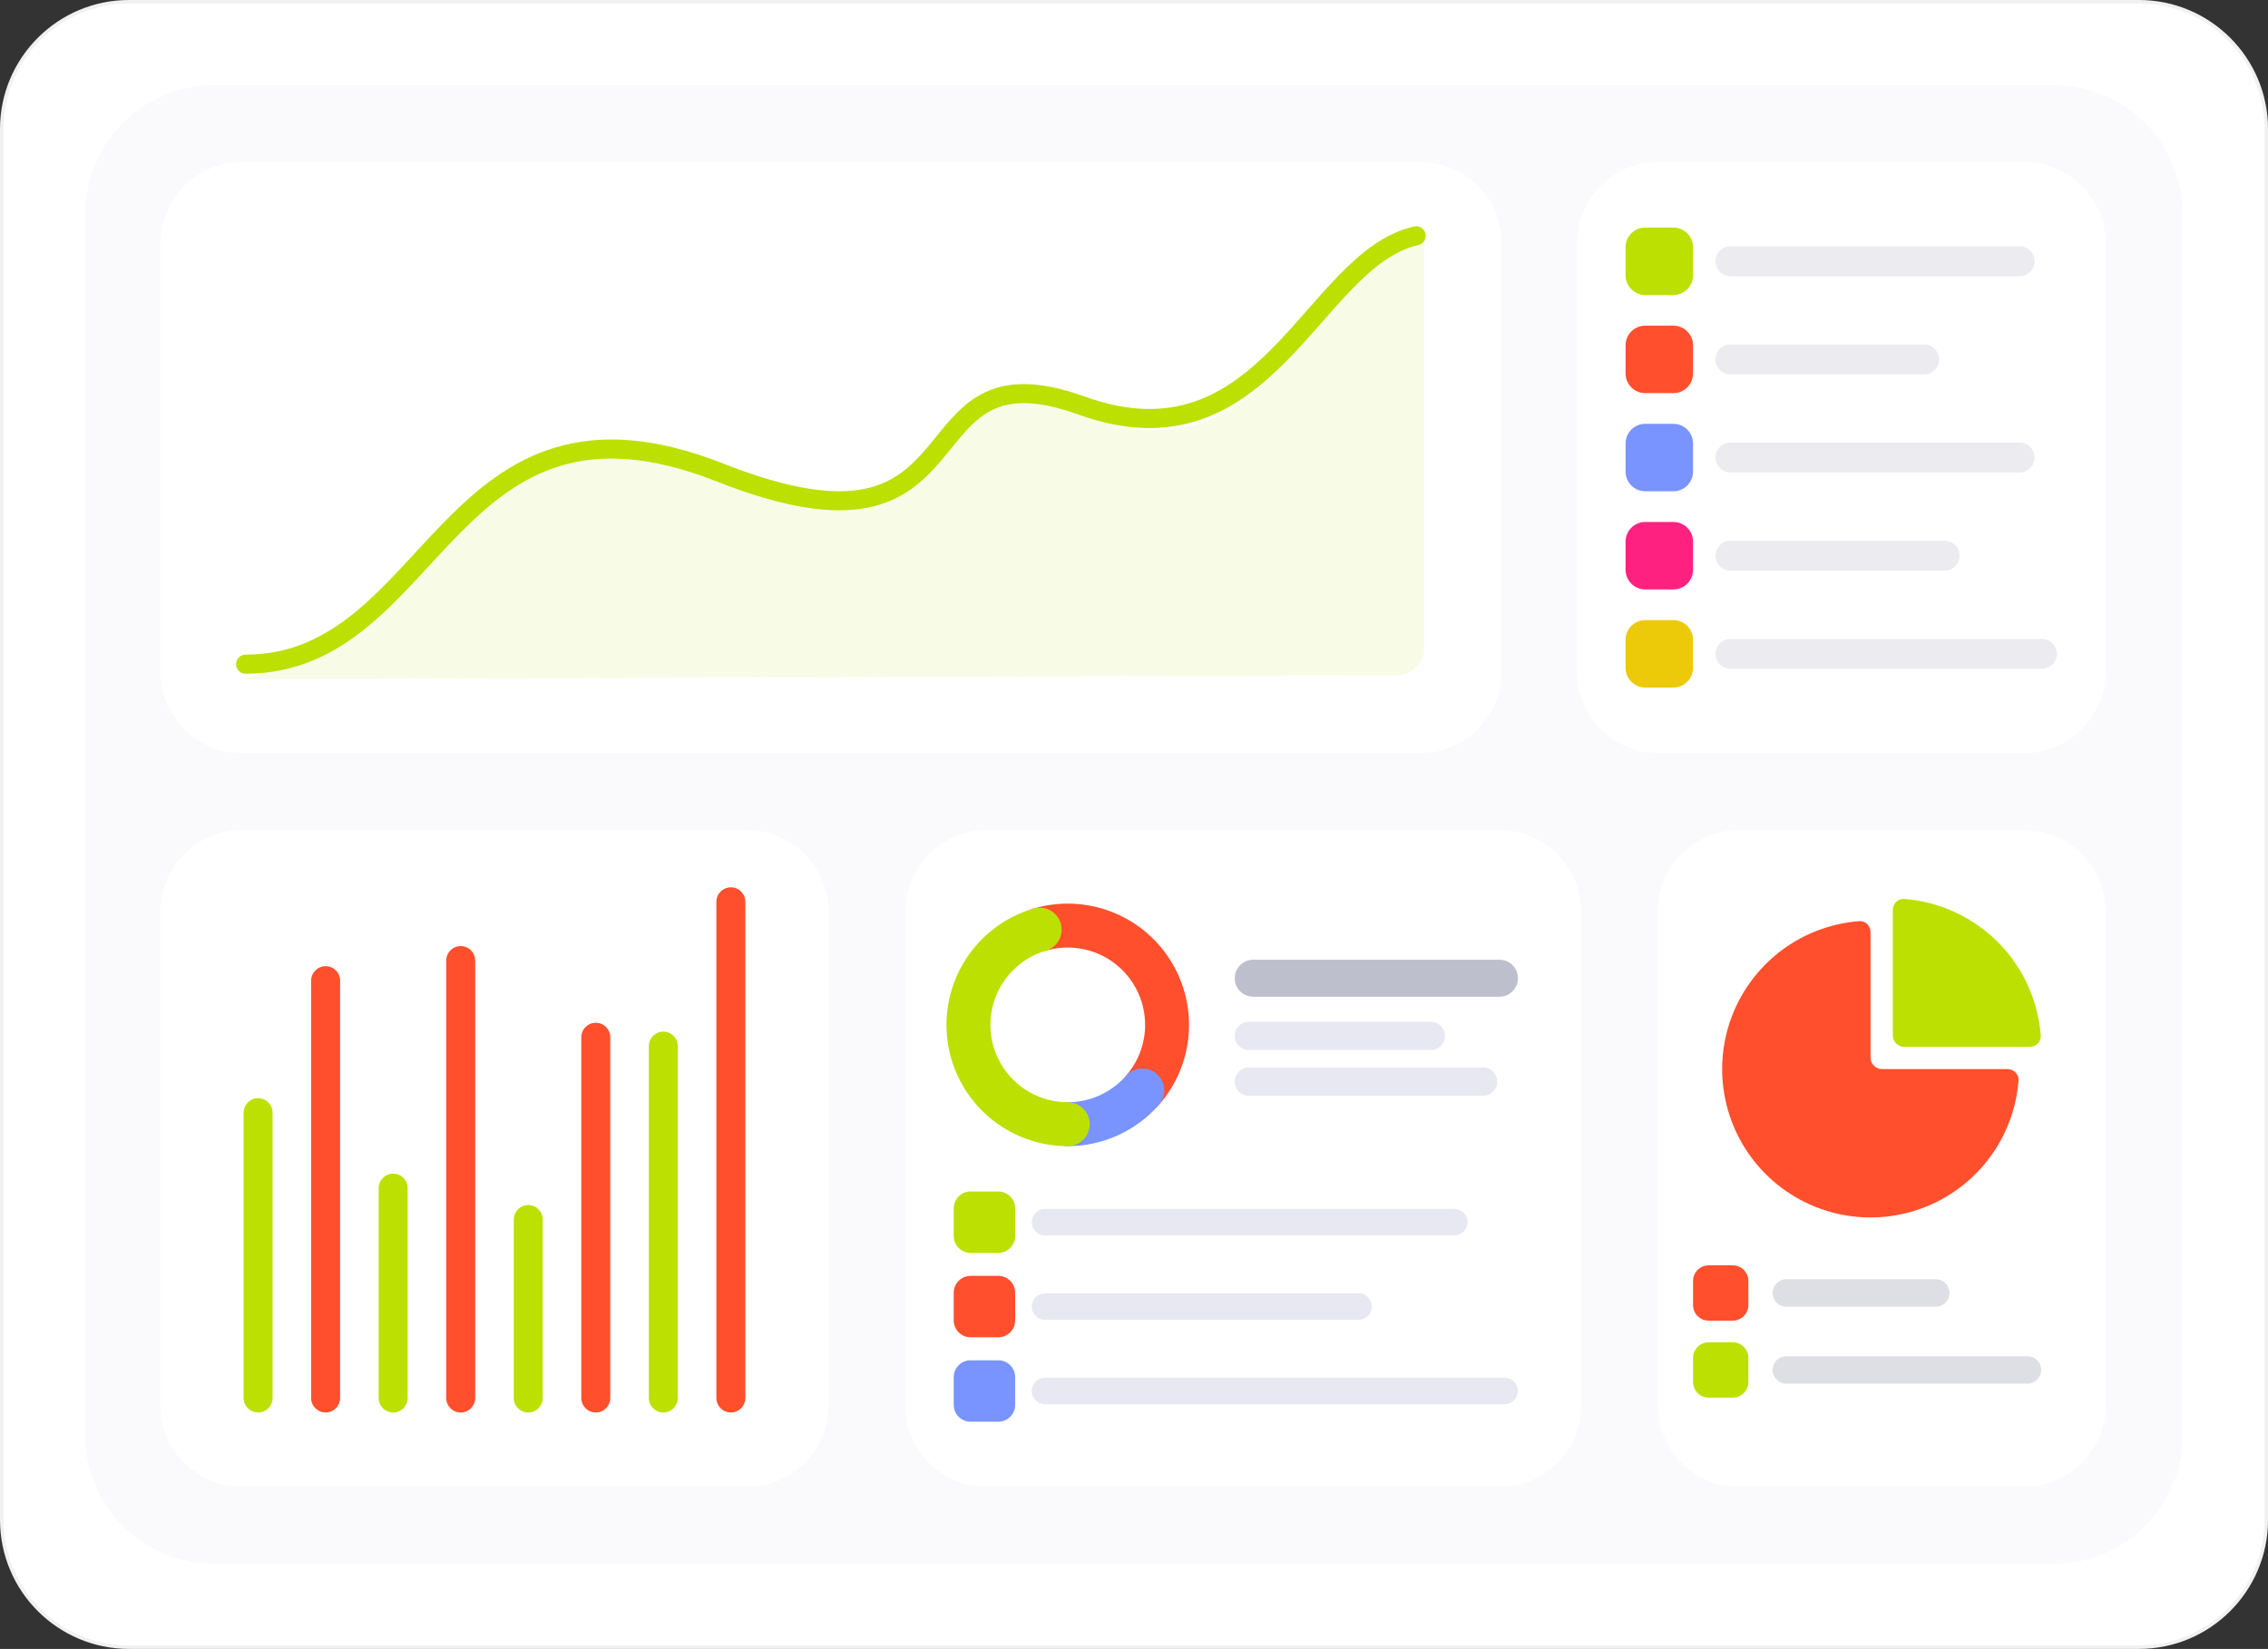 <?xml version="1.0" encoding="UTF-8"?>
<svg id="Layer_1" data-name="Layer 1" xmlns="http://www.w3.org/2000/svg" viewBox="0 0 646.76 470.3">
  <rect x="0" y="0" width="646.76" height="470.3" fill="#333333" stroke="none"/>
  <defs>
    <style>
      .cls-1 {
        fill: #7994ff;
      }

      .cls-2 {
        opacity: .1;
      }

      .cls-2, .cls-3 {
        fill: #bce002;
      }

      .cls-2, .cls-4, .cls-5 {
        isolation: isolate;
      }

      .cls-6, .cls-7 {
        fill: #fff;
      }

      .cls-8 {
        fill: rgba(255, 205, 29, 0);
      }

      .cls-9 {
        fill: rgba(244, 38, 62, 0);
      }

      .cls-10 {
        fill: #e7e8f1;
      }

      .cls-11, .cls-4, .cls-5 {
        fill: #bebfcc;
      }

      .cls-12 {
        stroke: rgba(255, 205, 29, 0);
      }

      .cls-12, .cls-13, .cls-14, .cls-15, .cls-16, .cls-17, .cls-18, .cls-19 {
        fill: none;
        stroke-linecap: round;
      }

      .cls-12, .cls-13, .cls-14, .cls-16, .cls-17, .cls-19 {
        stroke-width: 12.53px;
      }

      .cls-20 {
        fill: #edca09;
      }

      .cls-21 {
        fill: rgba(27, 118, 255, 0);
      }

      .cls-22 {
        fill: rgba(255, 150, 27, 0);
      }

      .cls-13, .cls-18 {
        stroke: rgba(244, 38, 62, 0);
      }

      .cls-23 {
        fill: #fafafc;
      }

      .cls-24 {
        fill: #ff4f2d;
      }

      .cls-4 {
        opacity: .5;
      }

      .cls-5 {
        opacity: .3;
      }

      .cls-14 {
        stroke: #7994ff;
      }

      .cls-15, .cls-17 {
        stroke: #bce002;
      }

      .cls-15, .cls-18 {
        stroke-width: 5.44px;
      }

      .cls-25 {
        fill: rgba(120, 44, 228, 0);
      }

      .cls-16 {
        stroke: #ff4f2d;
      }

      .cls-26 {
        fill: #ff2180;
      }

      .cls-27 {
        fill: rgba(255, 255, 255, 0);
      }

      .cls-19 {
        stroke: rgba(255, 150, 27, 0);
      }

      .cls-7 {
        stroke: #f1f1f1;
      }
    </style>
  </defs>
  <path class="cls-7" d="m609.94.5H36.82C16.76.5.5,16.76.5,36.82v396.66c0,20.06,16.26,36.32,36.32,36.32h573.13c20.06,0,36.32-16.26,36.32-36.32V36.82c0-20.06-16.26-36.32-36.32-36.32Z"/>
  <path class="cls-23" d="m585.66,24.28H61.1c-20.33,0-36.82,16.48-36.82,36.82v348.1c0,20.33,16.48,36.82,36.82,36.82h524.56c20.33,0,36.82-16.48,36.82-36.82V61.1c0-20.33-16.49-36.82-36.82-36.82Z"/>
  <path class="cls-27" d="m404.94,46.17H69.06c-12.87,0-23.31,10.44-23.31,23.31v122.05c0,12.87,10.44,23.31,23.31,23.31h335.88c12.87,0,23.31-10.44,23.31-23.31v-122.05c0-12.87-10.43-23.31-23.31-23.31Z"/>
  <path class="cls-6" d="m404.94,46.17H69.06c-12.87,0-23.31,10.44-23.31,23.31v122.05c0,12.87,10.44,23.31,23.31,23.31h335.88c12.87,0,23.31-10.44,23.31-23.31v-122.05c0-12.87-10.43-23.31-23.31-23.31Z"/>
  <path class="cls-27" d="m212.96,236.72H69.06c-12.87,0-23.31,10.44-23.31,23.31v140.79c0,12.87,10.44,23.31,23.31,23.31h143.9c12.87,0,23.31-10.44,23.31-23.31v-140.79c0-12.87-10.43-23.31-23.31-23.31Z"/>
  <path class="cls-6" d="m212.96,236.72H69.06c-12.87,0-23.31,10.44-23.31,23.31v140.79c0,12.87,10.44,23.31,23.31,23.31h143.9c12.87,0,23.31-10.44,23.31-23.31v-140.79c0-12.87-10.43-23.31-23.31-23.31Z"/>
  <path class="cls-27" d="m427.57,236.72h-146.1c-12.87,0-23.31,10.44-23.31,23.31v140.79c0,12.87,10.43,23.31,23.31,23.31h146.1c12.87,0,23.31-10.44,23.31-23.31v-140.79c0-12.87-10.44-23.31-23.31-23.31Z"/>
  <path class="cls-6" d="m427.57,236.72h-146.1c-12.87,0-23.31,10.44-23.31,23.31v140.79c0,12.87,10.43,23.31,23.31,23.31h146.1c12.87,0,23.31-10.44,23.31-23.31v-140.79c0-12.87-10.44-23.31-23.31-23.31Z"/>
  <path class="cls-9" d="m284.68,339.83h-7.9c-2.65,0-4.81,2.15-4.81,4.81v7.9c0,2.65,2.15,4.81,4.81,4.81h7.9c2.65,0,4.81-2.15,4.81-4.81v-7.9c0-2.65-2.15-4.81-4.81-4.81Z"/>
  <path class="cls-3" d="m284.68,339.83h-7.9c-2.65,0-4.81,2.15-4.81,4.81v7.9c0,2.65,2.15,4.81,4.81,4.81h7.9c2.65,0,4.81-2.15,4.81-4.81v-7.9c0-2.65-2.15-4.81-4.81-4.81Z"/>
  <path class="cls-10" d="m414.72,344.8h-116.72c-2.09,0-3.79,1.7-3.79,3.79s1.7,3.79,3.79,3.79h116.72c2.09,0,3.78-1.7,3.78-3.79s-1.69-3.79-3.78-3.79Z"/>
  <path class="cls-22" d="m284.68,363.9h-7.9c-2.65,0-4.81,2.15-4.81,4.81v7.9c0,2.65,2.15,4.81,4.81,4.81h7.9c2.65,0,4.81-2.15,4.81-4.81v-7.9c0-2.65-2.15-4.81-4.81-4.81Z"/>
  <path class="cls-24" d="m284.68,363.9h-7.9c-2.65,0-4.81,2.15-4.81,4.81v7.9c0,2.65,2.15,4.81,4.81,4.81h7.9c2.65,0,4.81-2.15,4.81-4.81v-7.9c0-2.65-2.15-4.81-4.81-4.81Z"/>
  <path class="cls-10" d="m387.42,368.88h-89.42c-2.09,0-3.79,1.69-3.79,3.78s1.7,3.79,3.79,3.79h89.42c2.09,0,3.79-1.7,3.79-3.79s-1.69-3.78-3.79-3.78Z"/>
  <path class="cls-8" d="m284.68,387.98h-7.9c-2.65,0-4.81,2.15-4.81,4.81v7.9c0,2.65,2.15,4.81,4.81,4.81h7.9c2.65,0,4.81-2.15,4.81-4.81v-7.9c0-2.65-2.15-4.81-4.81-4.81Z"/>
  <path class="cls-1" d="m284.68,387.98h-7.9c-2.65,0-4.81,2.15-4.81,4.81v7.9c0,2.65,2.15,4.81,4.81,4.81h7.9c2.65,0,4.81-2.15,4.81-4.81v-7.9c0-2.65-2.15-4.81-4.81-4.81Z"/>
  <path class="cls-10" d="m429.09,392.95h-131.09c-2.09,0-3.79,1.69-3.79,3.78s1.7,3.78,3.79,3.78h131.09c2.09,0,3.78-1.69,3.78-3.78s-1.69-3.78-3.78-3.78Z"/>
  <path class="cls-11" d="m427.59,273.73h-70.2c-2.92,0-5.28,2.36-5.28,5.28s2.36,5.28,5.28,5.28h70.2c2.92,0,5.28-2.36,5.28-5.28s-2.36-5.28-5.28-5.28Z"/>
  <path class="cls-10" d="m408.05,291.43h-51.93c-2.22,0-4.02,1.8-4.02,4.02s1.8,4.02,4.02,4.02h51.93c2.22,0,4.02-1.8,4.02-4.02s-1.8-4.02-4.02-4.02Z"/>
  <path class="cls-10" d="m422.95,304.47h-66.83c-2.22,0-4.02,1.8-4.02,4.02s1.8,4.02,4.02,4.02h66.83c2.22,0,4.02-1.8,4.02-4.02s-1.8-4.02-4.02-4.02Z"/>
  <path class="cls-19" d="m296.48,265.15c5.89-1.74,12.19-1.51,17.94.64,5.75,2.15,10.65,6.12,13.95,11.3,3.3,5.18,4.83,11.29,4.36,17.42-.47,6.12-2.93,11.93-6.99,16.54"/>
  <path class="cls-16" d="m296.48,265.15c5.89-1.74,12.19-1.51,17.94.64,5.75,2.15,10.65,6.12,13.95,11.3,3.3,5.18,4.83,11.29,4.36,17.42-.47,6.12-2.93,11.93-6.99,16.54"/>
  <path class="cls-12" d="m325.75,311.03c-2.67,3.03-5.95,5.45-9.63,7.11-3.68,1.66-7.67,2.51-11.7,2.5"/>
  <path class="cls-14" d="m325.75,311.03c-2.67,3.03-5.95,5.45-9.63,7.11-3.68,1.66-7.67,2.51-11.7,2.5"/>
  <path class="cls-13" d="m304.49,320.64c-6.81,0-13.39-2.45-18.54-6.91-5.15-4.46-8.52-10.62-9.49-17.37-.97-6.74.52-13.61,4.19-19.34,3.68-5.73,9.3-9.95,15.83-11.87"/>
  <path class="cls-17" d="m304.49,320.64c-6.81,0-13.39-2.45-18.54-6.91-5.15-4.46-8.52-10.62-9.49-17.37-.97-6.74.52-13.61,4.19-19.34,3.68-5.73,9.3-9.95,15.83-11.87"/>
  <path class="cls-27" d="m577.12,236.72h-81.05c-12.87,0-23.31,10.44-23.31,23.31v140.79c0,12.87,10.44,23.31,23.31,23.31h81.05c12.87,0,23.31-10.44,23.31-23.31v-140.79c0-12.87-10.44-23.31-23.31-23.31Z"/>
  <path class="cls-6" d="m577.12,236.72h-81.05c-12.87,0-23.31,10.44-23.31,23.31v140.79c0,12.87,10.44,23.31,23.31,23.31h81.05c12.87,0,23.31-10.44,23.31-23.31v-140.79c0-12.87-10.44-23.31-23.31-23.31Z"/>
  <path class="cls-8" d="m494.14,360.9h-6.89c-2.45,0-4.44,1.99-4.44,4.44v6.89c0,2.45,1.99,4.44,4.44,4.44h6.89c2.45,0,4.44-1.99,4.44-4.44v-6.89c0-2.45-1.99-4.44-4.44-4.44Z"/>
  <path class="cls-24" d="m494.14,360.9h-6.89c-2.45,0-4.44,1.99-4.44,4.44v6.89c0,2.45,1.99,4.44,4.44,4.44h6.89c2.45,0,4.44-1.99,4.44-4.44v-6.89c0-2.45-1.99-4.44-4.44-4.44Z"/>
  <path class="cls-9" d="m494.14,382.85h-6.89c-2.45,0-4.44,1.99-4.44,4.44v6.89c0,2.45,1.99,4.44,4.44,4.44h6.89c2.45,0,4.44-1.99,4.44-4.44v-6.89c0-2.45-1.99-4.44-4.44-4.44Z"/>
  <path class="cls-3" d="m494.14,382.85h-6.89c-2.45,0-4.44,1.99-4.44,4.44v6.89c0,2.45,1.99,4.44,4.44,4.44h6.89c2.45,0,4.44-1.99,4.44-4.44v-6.89c0-2.45-1.99-4.44-4.44-4.44Z"/>
  <path class="cls-4" d="m552.02,364.86h-42.61c-2.17,0-3.92,1.76-3.92,3.92h0c0,2.17,1.76,3.92,3.92,3.92h42.61c2.17,0,3.92-1.76,3.92-3.92h0c0-2.17-1.76-3.92-3.92-3.92Z"/>
  <path class="cls-4" d="m578.16,386.81h-68.75c-2.17,0-3.92,1.76-3.92,3.92s1.76,3.92,3.92,3.92h68.75c2.17,0,3.92-1.76,3.92-3.92s-1.76-3.92-3.92-3.92Z"/>
  <path class="cls-8" d="m572.48,304.93c1.8,0,3.28,1.46,3.14,3.26-.56,7.22-2.96,14.2-7.01,20.25-4.65,6.96-11.26,12.38-18.99,15.58s-16.24,4.04-24.45,2.41c-8.21-1.63-15.75-5.66-21.67-11.58-5.92-5.92-9.95-13.46-11.58-21.67-1.63-8.21-.8-16.72,2.41-24.45,3.2-7.73,8.63-14.34,15.58-18.99,6.05-4.04,13.03-6.45,20.25-7.01,1.8-.14,3.26,1.33,3.26,3.14v35.79c0,1.8,1.46,3.26,3.26,3.26h35.79Z"/>
  <path class="cls-24" d="m572.48,304.93c1.8,0,3.28,1.46,3.14,3.26-.56,7.22-2.96,14.2-7.01,20.25-4.65,6.96-11.26,12.38-18.99,15.58s-16.24,4.04-24.45,2.41c-8.21-1.63-15.75-5.66-21.67-11.58-5.92-5.92-9.95-13.46-11.58-21.67-1.63-8.21-.8-16.72,2.41-24.45,3.2-7.73,8.63-14.34,15.58-18.99,6.05-4.04,13.03-6.45,20.25-7.01,1.8-.14,3.26,1.33,3.26,3.14v35.79c0,1.8,1.46,3.26,3.26,3.26h35.79Z"/>
  <path class="cls-9" d="m539.77,259.53c0-1.8,1.46-3.27,3.26-3.14,4.44.34,8.81,1.39,12.93,3.1,5.13,2.13,9.8,5.24,13.73,9.17,3.93,3.93,7.05,8.59,9.17,13.73,1.71,4.13,2.75,8.49,3.1,12.93.14,1.8-1.34,3.26-3.14,3.26h-35.79c-1.8,0-3.26-1.46-3.26-3.26v-35.79Z"/>
  <path class="cls-3" d="m539.77,259.53c0-1.8,1.46-3.27,3.26-3.14,4.44.34,8.81,1.39,12.93,3.1,5.13,2.13,9.8,5.24,13.73,9.17,3.93,3.93,7.05,8.59,9.17,13.73,1.71,4.13,2.75,8.49,3.1,12.93.14,1.8-1.34,3.26-3.14,3.26h-35.79c-1.8,0-3.26-1.46-3.26-3.26v-35.79Z"/>
  <g>
    <path class="cls-9" d="m77.73,317.35c0-2.28-1.85-4.13-4.13-4.13s-4.13,1.85-4.13,4.13v81.39c0,2.28,1.85,4.13,4.13,4.13s4.13-1.85,4.13-4.13v-81.39Z"/>
    <path class="cls-9" d="m193.29,298.37c0-2.28-1.85-4.13-4.13-4.13s-4.13,1.85-4.13,4.13v100.38c0,2.28,1.85,4.13,4.13,4.13s4.13-1.85,4.13-4.13v-100.38Z"/>
    <path class="cls-9" d="m116.25,338.87c0-2.28-1.85-4.13-4.13-4.13s-4.13,1.85-4.13,4.13v59.88c0,2.28,1.85,4.13,4.13,4.13s4.13-1.85,4.13-4.13v-59.88Z"/>
    <path class="cls-9" d="m154.77,347.83c0-2.28-1.85-4.13-4.13-4.13s-4.13,1.85-4.13,4.13v50.91c0,2.28,1.85,4.13,4.13,4.13s4.13-1.85,4.13-4.13v-50.91Z"/>
  </g>
  <path class="cls-3" d="m77.73,317.35c0-2.28-1.85-4.13-4.13-4.13s-4.13,1.85-4.13,4.13v81.39c0,2.28,1.85,4.13,4.13,4.13s4.13-1.85,4.13-4.13v-81.39Z"/>
  <path class="cls-3" d="m193.29,298.37c0-2.28-1.85-4.13-4.13-4.13s-4.13,1.85-4.13,4.13v100.38c0,2.28,1.85,4.13,4.13,4.13s4.13-1.85,4.13-4.13v-100.38Z"/>
  <path class="cls-3" d="m116.25,338.87c0-2.28-1.85-4.13-4.13-4.13s-4.13,1.85-4.13,4.13v59.88c0,2.28,1.85,4.13,4.13,4.13s4.13-1.85,4.13-4.13v-59.88Z"/>
  <path class="cls-3" d="m154.77,347.83c0-2.28-1.85-4.13-4.13-4.13s-4.13,1.85-4.13,4.13v50.91c0,2.28,1.85,4.13,4.13,4.13s4.13-1.85,4.13-4.13v-50.91Z"/>
  <g>
    <path class="cls-8" d="m96.99,279.7c0-2.28-1.85-4.13-4.13-4.13s-4.13,1.85-4.13,4.13v119.04c0,2.28,1.85,4.13,4.13,4.13s4.13-1.85,4.13-4.13v-119.04Z"/>
    <path class="cls-8" d="m212.55,257.21c0-2.28-1.85-4.13-4.13-4.13s-4.13,1.85-4.13,4.13v141.53c0,2.28,1.85,4.13,4.13,4.13s4.13-1.85,4.13-4.13v-141.53Z"/>
    <path class="cls-8" d="m135.51,273.97c0-2.28-1.85-4.13-4.13-4.13s-4.13,1.85-4.13,4.13v124.78c0,2.28,1.85,4.13,4.13,4.13s4.13-1.85,4.13-4.13v-124.78Z"/>
    <path class="cls-8" d="m174.03,295.84c0-2.28-1.85-4.13-4.13-4.13s-4.13,1.85-4.13,4.13v102.9c0,2.28,1.85,4.13,4.13,4.13s4.13-1.85,4.13-4.13v-102.9Z"/>
  </g>
  <path class="cls-24" d="m96.99,279.7c0-2.28-1.85-4.13-4.13-4.13s-4.13,1.85-4.13,4.13v119.04c0,2.28,1.85,4.13,4.13,4.13s4.13-1.85,4.13-4.13v-119.04Z"/>
  <path class="cls-24" d="m212.55,257.21c0-2.28-1.85-4.13-4.13-4.13s-4.13,1.85-4.13,4.13v141.53c0,2.28,1.85,4.13,4.13,4.13s4.13-1.85,4.13-4.13v-141.53Z"/>
  <path class="cls-24" d="m135.51,273.97c0-2.28-1.85-4.13-4.13-4.13s-4.13,1.85-4.13,4.13v124.78c0,2.28,1.85,4.13,4.13,4.13s4.13-1.85,4.13-4.13v-124.78Z"/>
  <path class="cls-24" d="m174.03,295.84c0-2.28-1.85-4.13-4.13-4.13s-4.13,1.85-4.13,4.13v102.9c0,2.28,1.85,4.13,4.13,4.13s4.13-1.85,4.13-4.13v-102.9Z"/>
  <path class="cls-27" d="m577.12,46.17h-104.14c-12.87,0-23.31,10.44-23.31,23.31v122.05c0,12.87,10.44,23.31,23.31,23.31h104.14c12.87,0,23.31-10.44,23.31-23.31v-122.05c0-12.87-10.44-23.31-23.31-23.31Z"/>
  <path class="cls-6" d="m577.12,46.17h-104.14c-12.87,0-23.31,10.44-23.31,23.31v122.05c0,12.87,10.44,23.31,23.31,23.31h104.14c12.87,0,23.31-10.44,23.31-23.31v-122.05c0-12.87-10.44-23.31-23.31-23.31Z"/>
  <path class="cls-9" d="m477.19,64.9h-8.02c-3.1,0-5.61,2.51-5.61,5.61v8.02c0,3.1,2.51,5.61,5.61,5.61h8.02c3.1,0,5.61-2.51,5.61-5.61v-8.02c0-3.1-2.51-5.61-5.61-5.61Z"/>
  <path class="cls-3" d="m477.19,64.9h-8.02c-3.1,0-5.61,2.51-5.61,5.61v8.02c0,3.1,2.51,5.61,5.61,5.61h8.02c3.1,0,5.61-2.51,5.61-5.61v-8.02c0-3.1-2.51-5.61-5.61-5.61Z"/>
  <path class="cls-5" d="m575.91,70.24h-82.43c-2.36,0-4.27,1.91-4.27,4.28s1.91,4.28,4.27,4.28h82.43c2.36,0,4.28-1.91,4.28-4.28s-1.91-4.28-4.28-4.28Z"/>
  <path class="cls-22" d="m477.19,92.89h-8.02c-3.1,0-5.61,2.51-5.61,5.61v8.02c0,3.1,2.51,5.61,5.61,5.61h8.02c3.1,0,5.61-2.51,5.61-5.61v-8.02c0-3.1-2.51-5.61-5.61-5.61Z"/>
  <path class="cls-24" d="m477.19,92.89h-8.02c-3.1,0-5.61,2.51-5.61,5.61v8.02c0,3.1,2.51,5.61,5.61,5.61h8.02c3.1,0,5.61-2.51,5.61-5.61v-8.02c0-3.1-2.51-5.61-5.61-5.61Z"/>
  <path class="cls-5" d="m548.68,98.24h-55.2c-2.36,0-4.27,1.91-4.27,4.28s1.91,4.28,4.27,4.28h55.2c2.36,0,4.27-1.91,4.27-4.28s-1.91-4.28-4.27-4.28Z"/>
  <path class="cls-8" d="m477.19,120.88h-8.02c-3.1,0-5.61,2.51-5.61,5.61v8.02c0,3.1,2.51,5.61,5.61,5.61h8.02c3.1,0,5.61-2.51,5.61-5.61v-8.02c0-3.1-2.51-5.61-5.61-5.61Z"/>
  <path class="cls-1" d="m477.19,120.88h-8.02c-3.1,0-5.61,2.51-5.61,5.61v8.02c0,3.1,2.51,5.61,5.61,5.61h8.02c3.1,0,5.61-2.51,5.61-5.61v-8.02c0-3.1-2.51-5.61-5.61-5.61Z"/>
  <path class="cls-5" d="m575.91,126.23h-82.43c-2.36,0-4.27,1.91-4.27,4.28s1.91,4.27,4.27,4.27h82.43c2.36,0,4.28-1.91,4.28-4.27s-1.91-4.28-4.28-4.28Z"/>
  <path class="cls-21" d="m477.19,148.88h-8.02c-3.1,0-5.61,2.51-5.61,5.61v8.02c0,3.1,2.51,5.61,5.61,5.61h8.02c3.1,0,5.61-2.51,5.61-5.61v-8.02c0-3.1-2.51-5.61-5.61-5.61Z"/>
  <path class="cls-26" d="m477.19,148.88h-8.02c-3.1,0-5.61,2.51-5.61,5.61v8.02c0,3.1,2.51,5.61,5.61,5.61h8.02c3.1,0,5.61-2.51,5.61-5.61v-8.02c0-3.1-2.51-5.61-5.61-5.61Z"/>
  <path class="cls-5" d="m554.54,154.22h-61.06c-2.36,0-4.27,1.91-4.27,4.27s1.91,4.28,4.27,4.28h61.06c2.36,0,4.28-1.91,4.28-4.28s-1.91-4.27-4.28-4.27Z"/>
  <path class="cls-25" d="m477.19,176.87h-8.02c-3.1,0-5.61,2.51-5.61,5.61v8.02c0,3.1,2.51,5.61,5.61,5.61h8.02c3.1,0,5.61-2.51,5.61-5.61v-8.02c0-3.1-2.51-5.61-5.61-5.61Z"/>
  <path class="cls-20" d="m477.19,176.87h-8.02c-3.1,0-5.61,2.51-5.61,5.61v8.02c0,3.1,2.51,5.61,5.61,5.61h8.02c3.1,0,5.61-2.51,5.61-5.61v-8.02c0-3.1-2.51-5.61-5.61-5.61Z"/>
  <path class="cls-5" d="m582.27,182.21h-88.79c-2.36,0-4.27,1.91-4.27,4.27s1.91,4.27,4.27,4.27h88.79c2.36,0,4.28-1.91,4.28-4.27s-1.91-4.27-4.28-4.27Z"/>
  <path class="cls-2" d="m310.04,118.73c-53.37-20.32-26.9,49.99-105.54,17.2-67.9-28.31-77.85,28.27-115.1,46.19-5.87,2.83-13.96,11.58-21.44,11.63l330.56-1.17c4.19-.02,7.58-3.42,7.58-7.61v-117.72c-29.96,7.13-42.7,71.79-96.07,51.48Z"/>
  <path class="cls-18" d="m70.04,189.43c54.55,0,57.2-85.5,135.31-54.65,78.11,30.84,50.06-38.22,103.07-19.11,53.01,19.11,65.66-41.71,95.42-48.42"/>
  <path class="cls-15" d="m70.04,189.43c54.55,0,57.2-85.5,135.31-54.65,78.11,30.84,50.06-38.22,103.07-19.11,53.01,19.11,65.66-41.71,95.42-48.42"/>
</svg>